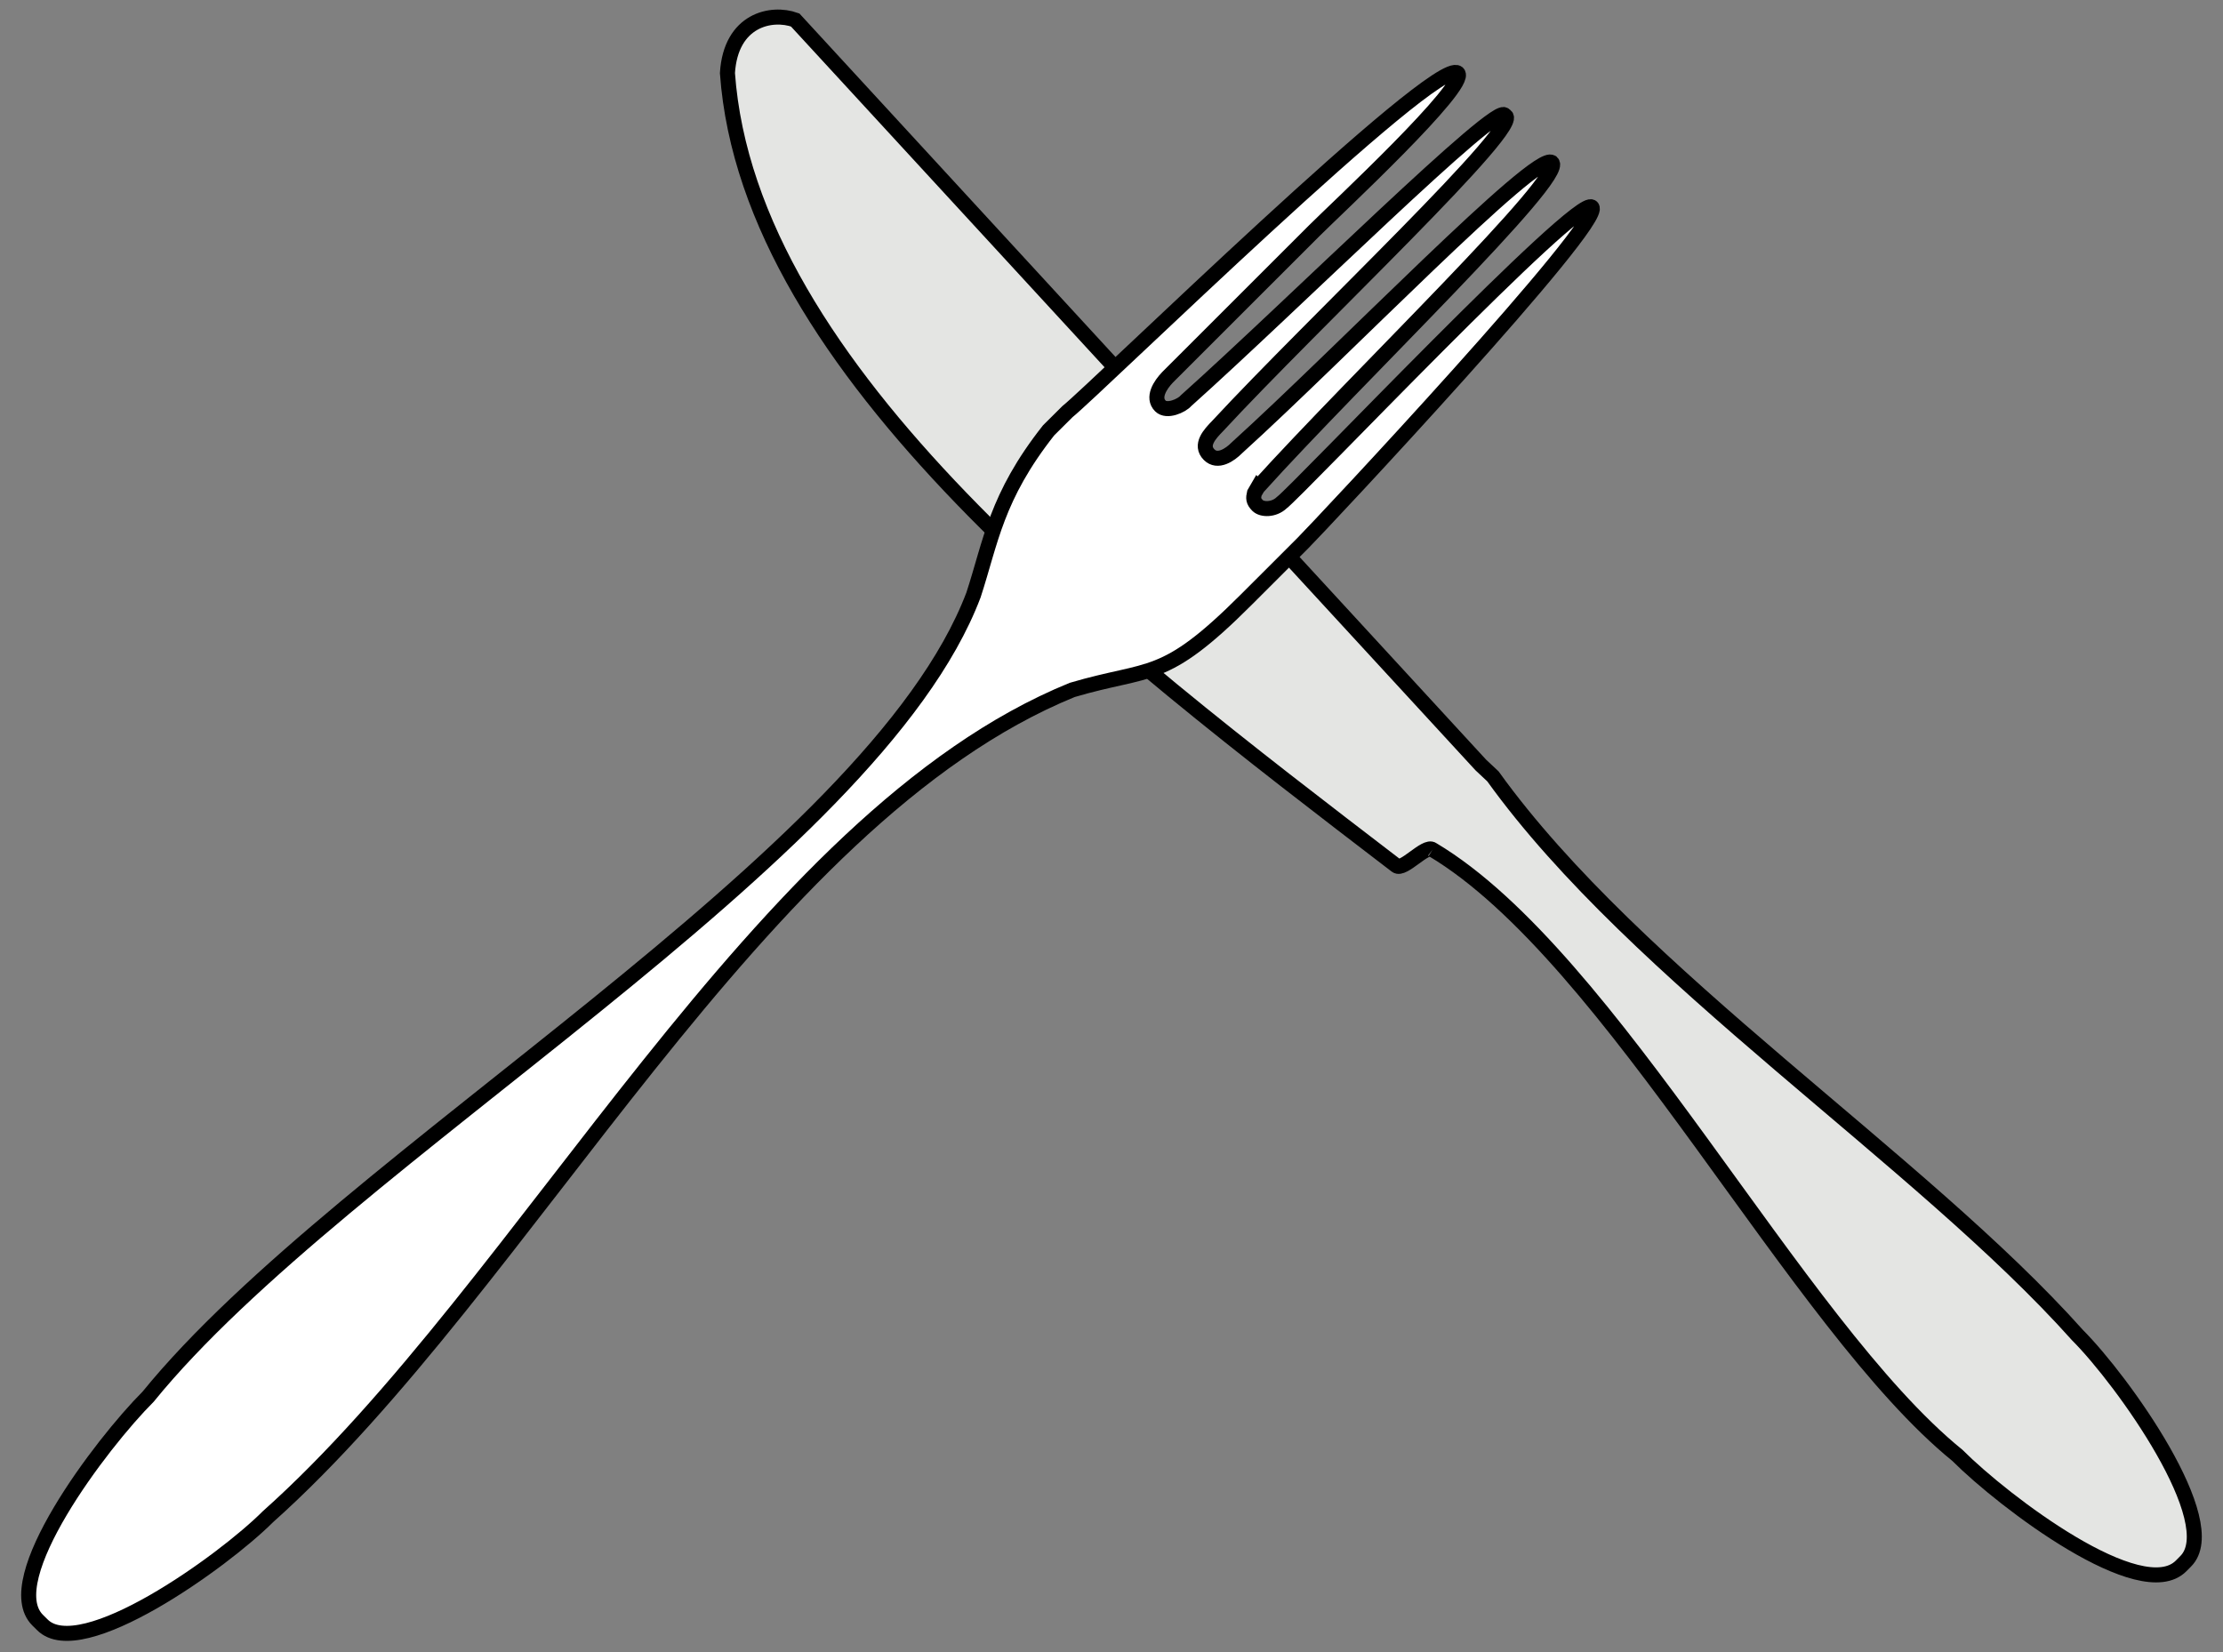 <?xml version="1.0" encoding="UTF-8" standalone="no"?><!DOCTYPE svg><svg width="148" height="110" viewBox="0 0 148 110" xmlns="http://www.w3.org/2000/svg"><rect x="0" y="0" width="148" height="110" fill="#808080" stroke="none"/><title>plastic-utensils</title><g stroke="#000" fill="none" fill-rule="evenodd"><path d="M95.375 56.57c11.977 7.146 24.205 31.61 34.937 40.327 3.137 3.137 12.245 10.018 14.895 7.368l.31-.313c2.574-2.572-4.2-12.048-7.203-15.054-10.454-11.712-29.372-23.916-38.92-37.207l-.806-.755L52.94 1.33c-1.58-.57-4.29-.015-4.51 3.535 1.43 19.898 25.257 38.01 44.532 52.774.462.356 1.956-1.42 2.413-1.07" fill="#E4E5E3"/><path d="M83.744 32.44c6.607-7.315 20.592-20.695 19.573-21.624-1.035-.765-13.98 12.67-20.972 19.003-.463.472-1.283 1.017-1.843.455-.638-.64.04-1.372.56-1.905 6.38-6.896 20.658-20.272 19.122-20.682-.31-1.107-14.147 12.66-21.225 18.994-.288.337-1.28.775-1.703.35-.558-.56-.012-1.4.48-1.913l9.77-9.765c1.36-1.363 10.335-9.698 9.545-10.49-1.432-1.15-24.04 20.984-25.984 22.544l-1.256 1.248c-3.504 4.44-3.838 7.41-5 10.962-6.723 17.705-41.92 37.335-54.95 53.378-3.134 3.134-10 12.225-7.36 14.873l.32.316c2.565 2.566 12.02-4.2 15.022-7.204C35.052 85.63 50.422 54.476 71.386 45.936c5.252-1.552 6.04-.46 11.58-6.003l3.758-3.755c1.19-1.186 20.19-21.453 19.256-22.386-.878-.88-19.593 18.904-20.66 19.69-.507.474-1.294.474-1.597.172-.295-.3-.285-.485-.21-.818l.23-.397z" fill="#FFF"/></g></svg>